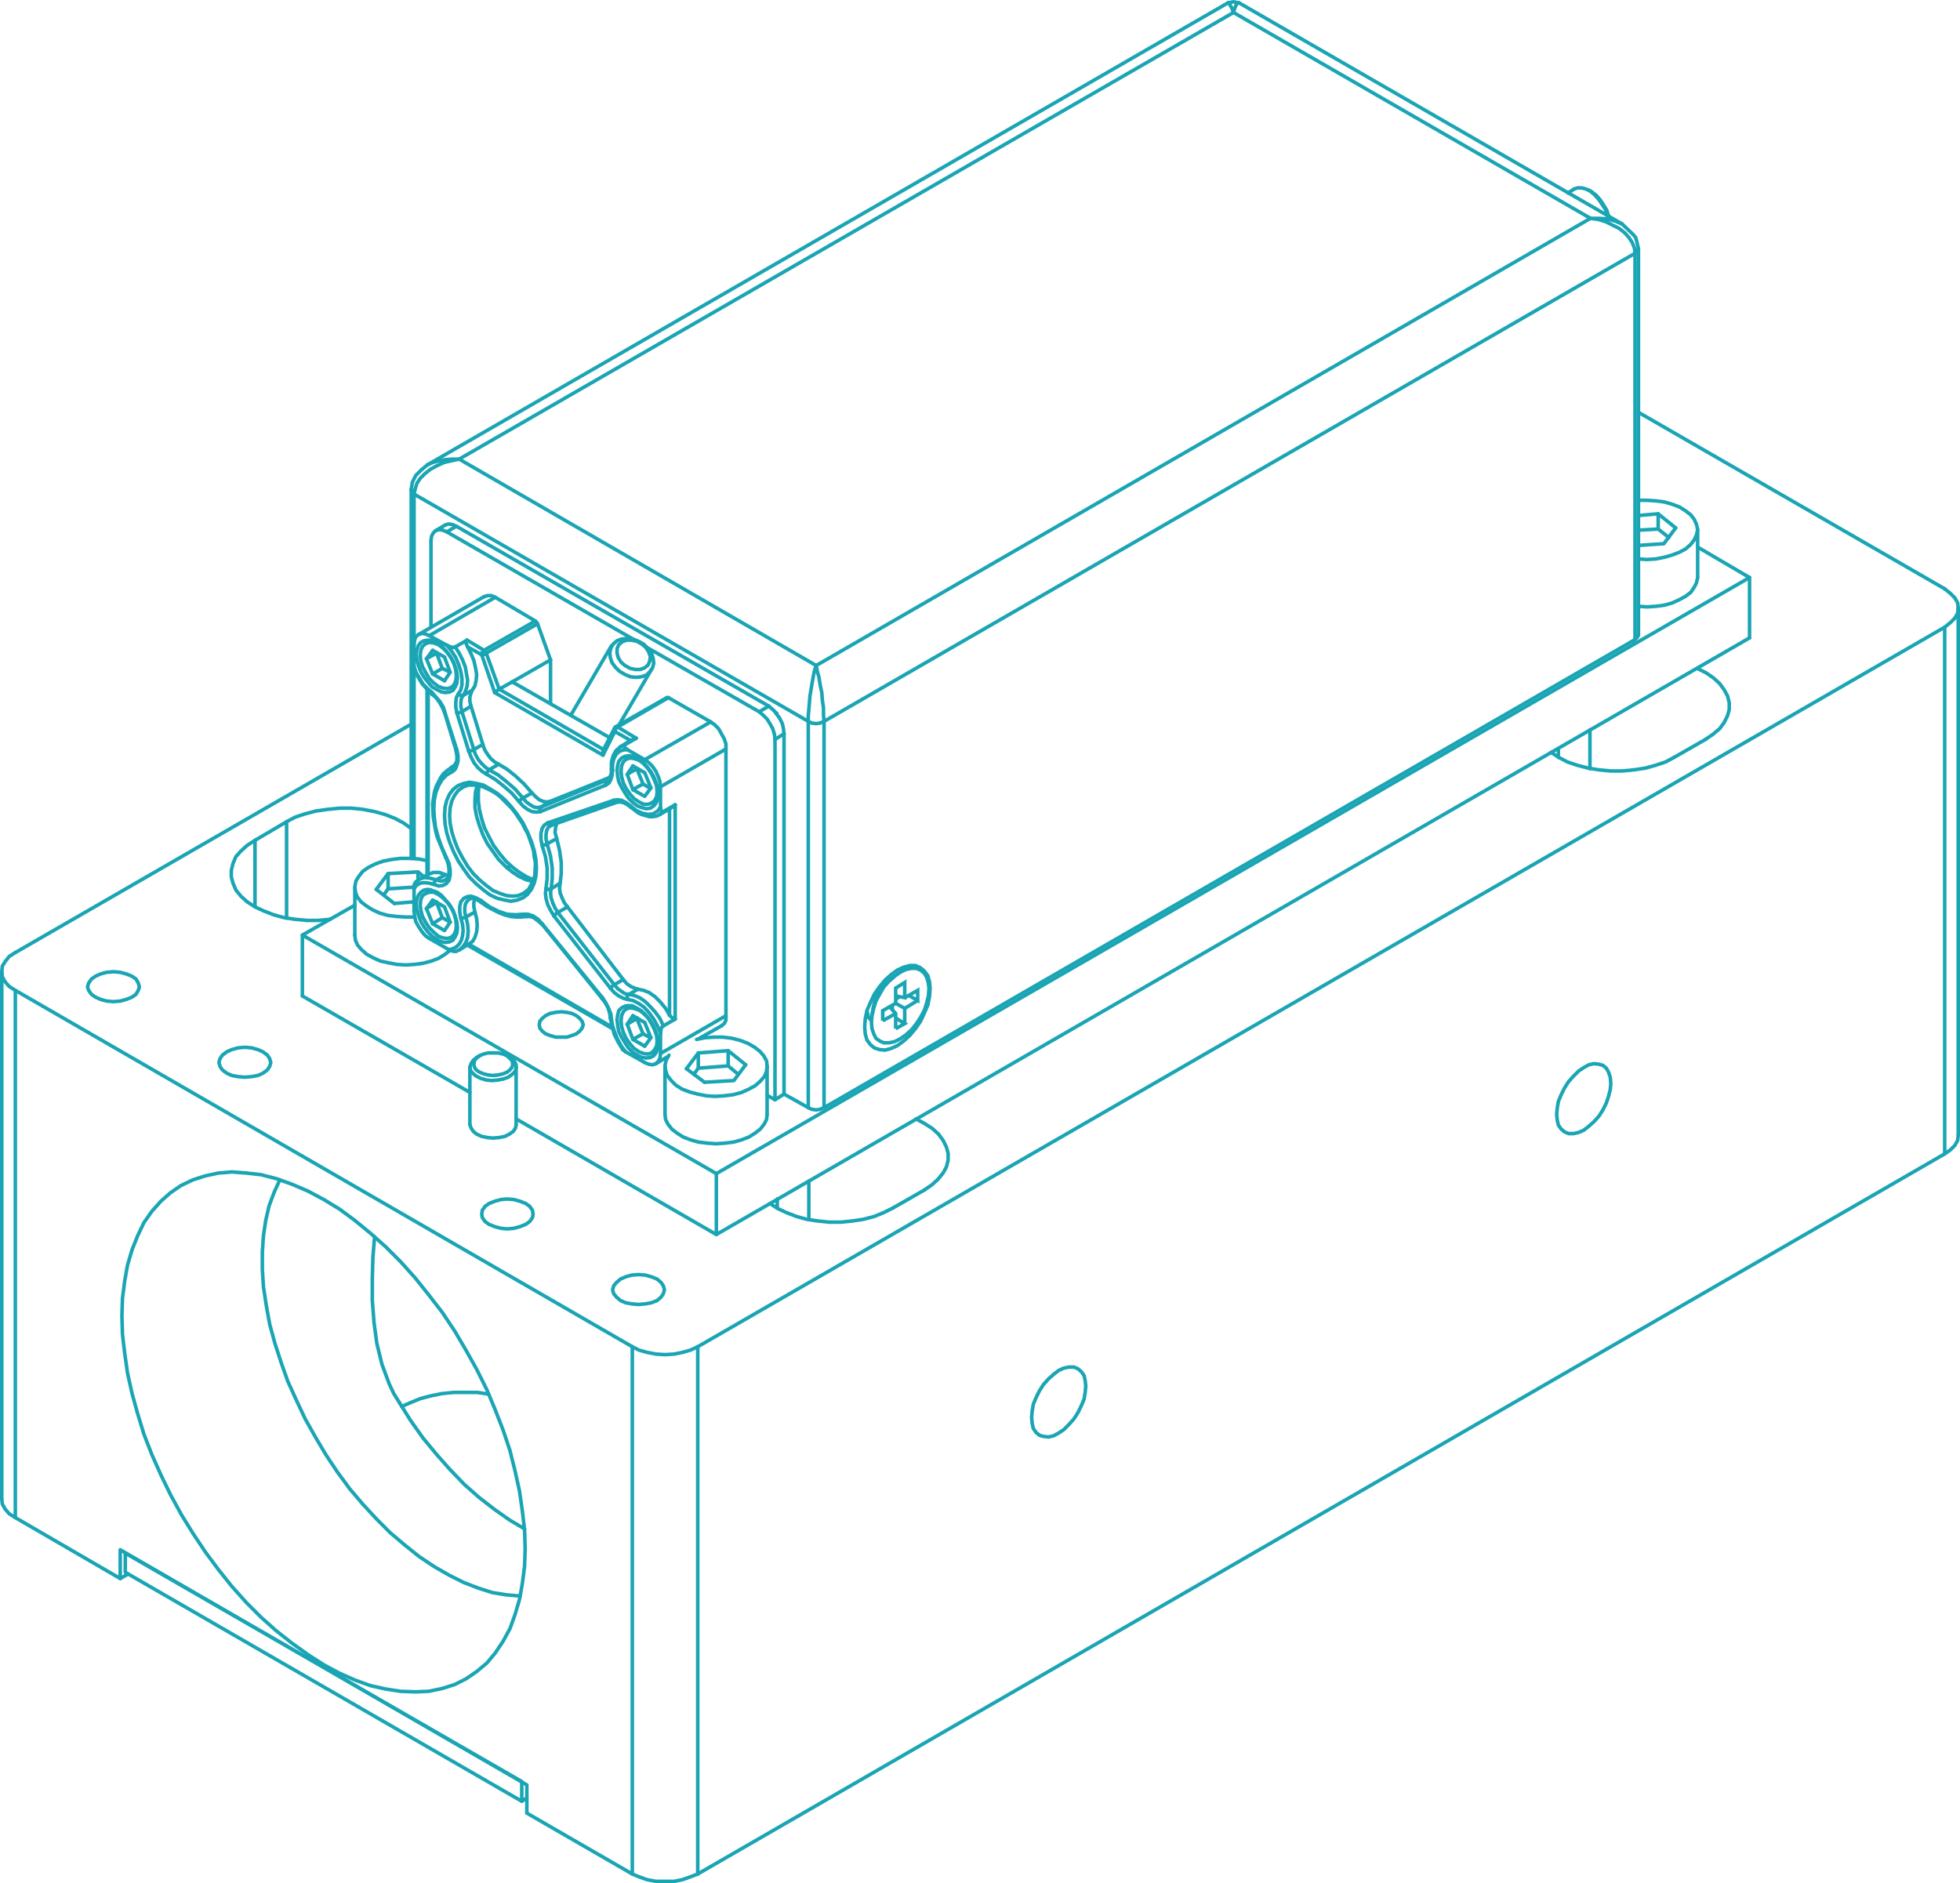 <svg id="_00bfbf" data-name="00bfbf" xmlns="http://www.w3.org/2000/svg" width="550.491" height="528.95" viewBox="0 0 550.491 528.95"><defs><style>.cls-1,.cls-2{fill:none;stroke:#1aa5b4;}.cls-1{stroke-linecap:round;stroke-linejoin:round;}</style></defs><line class="cls-1" x1="197.869" y1="303.993" x2="192.798" y2="300.194"/><polygon class="cls-1" points="146.547 500.409 35.191 436.257 35.191 441.645 146.547 505.952 146.547 500.409"/><line class="cls-1" x1="147.973" y1="505.007" x2="146.547" y2="505.952"/><line class="cls-1" x1="195.969" y1="526.388" x2="195.969" y2="378.283"/><line class="cls-1" x1="177.592" y1="378.283" x2="177.592" y2="526.388"/><polyline class="cls-1" points="195.969 526.388 546.192 324.108 546.192 176.165 195.969 378.283"/><line class="cls-1" x1="147.973" y1="509.278" x2="177.592" y2="526.388"/><line class="cls-1" x1="4.303" y1="426.279" x2="4.303" y2="278.175"/><line class="cls-1" x1="35.984" y1="442.118" x2="33.767" y2="443.389"/><polyline class="cls-1" points="112.172 393.967 110.59 391.432 109.323 388.733 107.262 383.19 105.838 377.338 105.045 371.468 104.571 365.298 104.571 359.274 104.729 353.258 105.202 347.397"/><line class="cls-1" x1="4.303" y1="426.279" x2="33.767" y2="443.389"/><line class="cls-1" x1="4.303" y1="267.564" x2="115.5" y2="203.411"/><line class="cls-1" x1="177.592" y1="378.283" x2="4.303" y2="278.175"/><polyline class="cls-1" points="33.767 443.389 33.767 435.312 147.973 501.363 147.973 509.278"/><line class="cls-1" x1="460.178" y1="115.815" x2="546.192" y2="165.395"/><line class="cls-1" x1="437.688" y1="210.222" x2="437.688" y2="212.757"/><line class="cls-1" x1="479.024" y1="207.687" x2="470.155" y2="212.757"/><line class="cls-1" x1="446.557" y1="204.995" x2="446.557" y2="215.924"/><line class="cls-1" x1="204.52" y1="299.399" x2="196.124" y2="300.035"/><polyline class="cls-1" points="204.52 295.124 196.124 295.758 196.124 300.035 194.856 301.775"/><line class="cls-1" x1="192.798" y1="300.194" x2="196.124" y2="295.758"/><line class="cls-1" x1="110.749" y1="253.781" x2="105.679" y2="249.822"/><polyline class="cls-1" points="460.178 153.198 467.311 152.723 470.636 148.287"/><line class="cls-1" x1="468.729" y1="150.981" x2="465.721" y2="148.604"/><polyline class="cls-1" points="470.636 148.287 465.721 144.327 465.721 148.604 460.178 148.92"/><line class="cls-1" x1="460.178" y1="144.802" x2="465.721" y2="144.327"/><polyline class="cls-1" points="197.869 303.993 206.105 303.52 209.431 299.085"/><line class="cls-1" x1="207.373" y1="301.776" x2="204.52" y2="299.399"/><line class="cls-1" x1="122.628" y1="183.293" x2="122.628" y2="183.452"/><line class="cls-1" x1="119.777" y1="185.036" x2="121.517" y2="182.662"/><polyline class="cls-1" points="124.211 257.741 122.628 253.466 119.777 255.208"/><line class="cls-1" x1="156.683" y1="256.316" x2="159.377" y2="254.733"/><line class="cls-1" x1="175.056" y1="275.165" x2="172.525" y2="276.591"/><line class="cls-1" x1="170.94" y1="218.934" x2="170.463" y2="219.091"/><line class="cls-1" x1="116.292" y1="179.808" x2="116.292" y2="138.782"/><line class="cls-1" x1="116.292" y1="241.11" x2="116.292" y2="188.204"/><polygon class="cls-1" points="231.449 311.123 459.224 179.65 459.224 71.145 231.449 202.618 231.449 311.123"/><polyline class="cls-1" points="229.231 186.937 128.964 128.964 346.448 3.51 446.711 61.326"/><line class="cls-1" x1="203.888" y1="285.303" x2="185.511" y2="295.916"/><line class="cls-1" x1="185.511" y1="220.994" x2="203.888" y2="210.381"/><line class="cls-1" x1="175.692" y1="295.442" x2="181.077" y2="298.45"/><line class="cls-1" x1="185.511" y1="295.916" x2="185.511" y2="290.212"/><polyline class="cls-1" points="116.292 138.782 116.608 137.358 117.083 135.774 118.035 134.348 119.3 133.08 120.886 131.812 122.628 130.863 124.688 129.913 126.747 129.436 128.964 128.964 126.905 128.964 125.002 129.12 123.262 129.436 121.517 129.913 120.093 130.545"/><line class="cls-1" x1="155.575" y1="257.266" x2="171.417" y2="277.541"/><line class="cls-1" x1="172.367" y1="224.795" x2="153.834" y2="231.13"/><polyline class="cls-1" points="344.867 0.818 345.185 0.975 345.494 1.45 345.975 2.245 346.448 3.51 346.766 2.399 347.084 1.608 347.402 1.134 347.711 0.818 348.029 0.818"/><line class="cls-1" x1="119.777" y1="185.036" x2="122.628" y2="183.452"/><polyline class="cls-1" points="455.588 62.91 453.681 62.117 451.463 61.485 449.092 61.326 446.711 61.326 448.929 61.645 450.991 62.276 454.789 64.177 456.379 65.445 457.488 66.71 458.433 68.137 459.069 69.72 459.224 71.145"/><polyline class="cls-1" points="231.449 202.618 231.29 200.876 231.29 198.818 230.972 196.758 230.817 194.54 230.34 192.323 230.022 190.263 229.545 188.52 229.231 186.937 228.754 188.364 228.436 189.945 228.123 191.689 227.805 193.591 227.491 195.49 227.173 199.291 227.014 201.035 227.014 202.618"/><polyline class="cls-1" points="119.777 185.036 121.517 189.313 124.211 187.727 126.428 188.836"/><line class="cls-1" x1="125.161" y1="245.703" x2="122.469" y2="247.127"/><line class="cls-1" x1="177.75" y1="285.303" x2="181.077" y2="287.204"/><line class="cls-1" x1="179.018" y1="285.937" x2="178.859" y2="286.096"/><polyline class="cls-1" points="188.046 227.171 188.836 226.696 189.154 226.378 189.631 226.062"/><polyline class="cls-1" points="189.631 286.253 189.154 286.253 188.046 285.144"/><line class="cls-1" x1="150.35" y1="174.424" x2="139.1" y2="167.771"/><line class="cls-1" x1="181.077" y1="213.391" x2="176.169" y2="210.54"/><line class="cls-1" x1="132.607" y1="193.906" x2="130.072" y2="195.333"/><polyline class="cls-1" points="139.1 167.771 120.568 178.541 125.479 181.235"/><line class="cls-1" x1="217.669" y1="308.904" x2="220.203" y2="307.318"/><line class="cls-1" x1="172.68" y1="205.47" x2="177.115" y2="208.004"/><line class="cls-1" x1="178.7" y1="207.371" x2="173.475" y2="204.202"/><line class="cls-1" x1="120.252" y1="245.544" x2="120.252" y2="194.066"/><line class="cls-1" x1="188.046" y1="227.171" x2="188.046" y2="285.144"/><line class="cls-1" x1="189.631" y1="286.253" x2="189.631" y2="226.062"/><line class="cls-1" x1="154.943" y1="231.764" x2="173.475" y2="225.27"/><line class="cls-1" x1="185.356" y1="228.754" x2="187.891" y2="227.327"/><line class="cls-1" x1="152.407" y1="259.799" x2="169.036" y2="280.394"/><line class="cls-1" x1="129.123" y1="266.771" x2="131.658" y2="265.187"/><line class="cls-1" x1="174.266" y1="209.745" x2="176.801" y2="208.164"/><polyline class="cls-1" points="172.68 205.47 169.354 212.123 138.941 194.54"/><line class="cls-1" x1="133.08" y1="210.54" x2="129.754" y2="199.926"/><line class="cls-1" x1="128.33" y1="200.245" x2="131.658" y2="211.012"/><line class="cls-1" x1="170.463" y1="219.091" x2="151.93" y2="226.696"/><line class="cls-1" x1="154.466" y1="225.11" x2="171.417" y2="218.3"/><line class="cls-1" x1="122.312" y1="149.079" x2="125.002" y2="147.496"/><line class="cls-1" x1="187.255" y1="195.965" x2="172.839" y2="204.202"/><line class="cls-1" x1="169.354" y1="210.853" x2="172.525" y2="204.679"/><line class="cls-1" x1="119.936" y1="245.703" x2="119.936" y2="193.748"/><line class="cls-1" x1="143.852" y1="191.53" x2="140.209" y2="193.591"/><line class="cls-1" x1="217.669" y1="207.687" x2="220.203" y2="206.103"/><line class="cls-1" x1="184.248" y1="298.768" x2="187.414" y2="296.866"/><line class="cls-1" x1="128.171" y1="192.164" x2="126.747" y2="193.116"/><line class="cls-1" x1="440.378" y1="54.198" x2="442.122" y2="53.089"/><polyline class="cls-1" points="124.845 200.085 124.211 198.659 123.421 197.232 122.469 195.965 121.361 195.015"/><polyline class="cls-1" points="116.292 188.204 118.509 192.007 119.936 193.591 121.361 195.015"/><polyline class="cls-1" points="491.382 162.226 201.194 329.651 201.194 346.762 491.382 179.175"/><line class="cls-1" x1="122.628" y1="183.452" x2="124.211" y2="187.727"/><line class="cls-1" x1="154.943" y1="231.764" x2="154.625" y2="231.923"/><polyline class="cls-1" points="177.115 226.696 176.006 225.903 175.056 225.428 174.107 225.27 173.475 225.27"/><polyline class="cls-1" points="178.859 215.924 176.169 217.507 177.75 221.785"/><line class="cls-1" x1="182.821" y1="291.48" x2="181.077" y2="293.856"/><polyline class="cls-1" points="177.115 226.696 179.177 228.279 180.126 228.754 182.344 229.388 183.294 229.388 184.402 229.231 185.356 228.754"/><polyline class="cls-1" points="152.407 259.799 151.14 258.691 149.873 257.741 148.764 257.425 147.973 257.425"/><line class="cls-1" x1="181.077" y1="287.204" x2="182.821" y2="291.48"/><polyline class="cls-1" points="176.169 287.679 177.75 291.957 180.603 290.372 182.662 291.48"/><line class="cls-1" x1="181.077" y1="293.856" x2="177.75" y2="291.957"/><line class="cls-1" x1="176.169" y1="217.507" x2="177.75" y2="215.133"/><polyline class="cls-1" points="180.603 290.372 178.859 286.096 176.169 287.679"/><line class="cls-1" x1="131.972" y1="306.846" x2="84.929" y2="279.758"/><line class="cls-1" x1="186.778" y1="299.558" x2="186.778" y2="313.022"/><line class="cls-1" x1="172.048" y1="288.945" x2="131.34" y2="265.503"/><line class="cls-1" x1="124.845" y1="200.085" x2="128.014" y2="210.54"/><line class="cls-1" x1="135.298" y1="183.927" x2="138.941" y2="194.54"/><line class="cls-1" x1="447.029" y1="53.88" x2="446.238" y2="53.407"/><polyline class="cls-1" points="126.111 266.771 126.905 267.087 127.537 267.246 128.014 267.246"/><line class="cls-1" x1="135.933" y1="182.662" x2="131.181" y2="179.808"/><line class="cls-1" x1="140.209" y1="193.591" x2="136.569" y2="183.452"/><line class="cls-1" x1="159.377" y1="254.733" x2="175.056" y2="275.165"/><line class="cls-1" x1="171.89" y1="288.472" x2="131.658" y2="265.187"/><line class="cls-1" x1="128.33" y1="210.699" x2="125.002" y2="200.245"/><polyline class="cls-1" points="201.194 329.651 84.929 262.652 84.929 279.758"/><line class="cls-1" x1="137.36" y1="216.242" x2="140.049" y2="214.656"/><line class="cls-1" x1="176.642" y1="279.285" x2="179.177" y2="277.859"/><line class="cls-1" x1="124.845" y1="191.212" x2="121.517" y2="189.313"/><polyline class="cls-1" points="185.511 290.212 185.67 289.104 185.828 288.631 186.305 288.154"/><line class="cls-1" x1="149.399" y1="222.734" x2="146.865" y2="224.161"/><line class="cls-1" x1="121.045" y1="179.808" x2="119.618" y2="180.758"/><line class="cls-1" x1="169.354" y1="210.853" x2="169.354" y2="212.123"/><line class="cls-1" x1="128.171" y1="262.334" x2="126.747" y2="263.286"/><line class="cls-1" x1="121.045" y1="249.981" x2="119.618" y2="250.93"/><line class="cls-1" x1="184.561" y1="224.795" x2="182.976" y2="225.587"/><polyline class="cls-1" points="174.266 209.745 172.998 210.853 172.207 212.28 171.73 214.025 171.73 216.083"/><line class="cls-1" x1="177.432" y1="212.439" x2="175.851" y2="213.232"/><line class="cls-1" x1="184.561" y1="294.808" x2="182.976" y2="295.758"/><line class="cls-1" x1="177.432" y1="282.452" x2="175.851" y2="283.402"/><line class="cls-1" x1="115.5" y1="241.11" x2="115.5" y2="137.516"/><line class="cls-1" x1="460.178" y1="178.382" x2="460.178" y2="69.879"/><line class="cls-1" x1="120.093" y1="130.545" x2="344.867" y2="0.818"/><polyline class="cls-1" points="138.941 194.54 139.1 194.54 139.895 193.748 140.05 193.748 140.209 193.591"/><line class="cls-1" x1="130.863" y1="257.582" x2="133.398" y2="256.158"/><line class="cls-1" x1="129.754" y1="199.926" x2="132.29" y2="198.341"/><line class="cls-1" x1="135.615" y1="209.113" x2="133.08" y2="210.54"/><line class="cls-1" x1="151.772" y1="227.964" x2="170.149" y2="220.517"/><line class="cls-1" x1="116.292" y1="181.076" x2="116.292" y2="187.253"/><line class="cls-1" x1="154.625" y1="185.354" x2="143.852" y2="191.53"/><line class="cls-1" x1="169.513" y1="210.54" x2="140.209" y2="193.591"/><polyline class="cls-1" points="126.747 215.608 125.638 216.398 124.529 217.35 123.737 218.459 122.469 220.994 121.994 222.577 121.517 225.744 121.676 229.388 121.994 231.289 122.312 233.191 122.785 235.09 125.161 240.794"/><line class="cls-1" x1="131.34" y1="181.71" x2="135.298" y2="183.927"/><polyline class="cls-1" points="124.845 191.212 126.428 188.836 124.845 184.561"/><line class="cls-1" x1="157.315" y1="248.079" x2="154.784" y2="249.663"/><line class="cls-1" x1="0.5" y1="272.948" x2="0.5" y2="421.054"/><line class="cls-1" x1="549.991" y1="170.781" x2="549.991" y2="318.883"/><line class="cls-1" x1="142.43" y1="296.55" x2="143.062" y2="297.025"/><line class="cls-1" x1="134.666" y1="296.55" x2="133.875" y2="297.025"/><line class="cls-1" x1="144.961" y1="299.717" x2="144.961" y2="315.875"/><line class="cls-1" x1="131.972" y1="299.717" x2="131.972" y2="315.875"/><line class="cls-1" x1="117.717" y1="246.971" x2="120.409" y2="245.544"/><line class="cls-1" x1="99.659" y1="249.345" x2="99.659" y2="262.652"/><line class="cls-1" x1="124.211" y1="257.741" x2="126.428" y2="259.008"/><polyline class="cls-1" points="121.517 259.485 124.845 261.385 126.428 259.008"/><polyline class="cls-1" points="182.821 221.31 181.076 217.032 177.75 215.133"/><line class="cls-1" x1="201.194" y1="346.762" x2="144.961" y2="314.286"/><line class="cls-1" x1="169.2" y1="280.235" x2="152.407" y2="259.645"/><line class="cls-1" x1="186.305" y1="227.964" x2="189.631" y2="226.062"/><line class="cls-1" x1="116.292" y1="249.663" x2="116.292" y2="255.998"/><line class="cls-1" x1="120.568" y1="263.602" x2="126.111" y2="266.771"/><line class="cls-1" x1="476.807" y1="148.764" x2="476.807" y2="162.226"/><line class="cls-1" x1="215.451" y1="299.558" x2="215.451" y2="313.022"/><line class="cls-1" x1="136.569" y1="183.452" x2="150.981" y2="175.215"/><line class="cls-1" x1="218.141" y1="200.558" x2="218.141" y2="200.399"/><line class="cls-1" x1="220.203" y1="307.318" x2="220.203" y2="206.103"/><line class="cls-1" x1="227.173" y1="331.714" x2="227.173" y2="342.482"/><line class="cls-1" x1="71.622" y1="236.042" x2="71.622" y2="254.733"/><polyline class="cls-1" points="80.493 257.9 80.493 230.812 71.622 236.042"/><line class="cls-1" x1="218.3" y1="336.784" x2="218.3" y2="339.319"/><line class="cls-1" x1="259.642" y1="334.249" x2="250.774" y2="339.319"/><polyline class="cls-1" points="209.431 299.085 204.52 295.124 204.52 299.399"/><line class="cls-1" x1="151.93" y1="226.696" x2="154.466" y2="225.11"/><line class="cls-1" x1="121.517" y1="182.662" x2="124.845" y2="184.561"/><line class="cls-1" x1="176.169" y1="287.679" x2="177.75" y2="285.303"/><line class="cls-1" x1="227.014" y1="311.123" x2="220.203" y2="307.318"/><polyline class="cls-1" points="176.169 210.54 175.374 209.904 175.215 209.588 175.374 209.272"/><line class="cls-1" x1="227.014" y1="202.618" x2="227.014" y2="311.123"/><polyline class="cls-1" points="125.161 240.794 125.638 241.902 125.954 243.011 126.111 244.12 126.111 245.862 125.797 246.496 125.161 247.127"/><line class="cls-1" x1="117.717" y1="246.971" x2="116.767" y2="247.764"/><line class="cls-1" x1="116.292" y1="138.782" x2="227.014" y2="202.618"/><line class="cls-1" x1="153.675" y1="236.991" x2="156.369" y2="235.565"/><line class="cls-1" x1="189.631" y1="286.253" x2="186.305" y2="288.154"/><line class="cls-1" x1="199.609" y1="202.777" x2="187.728" y2="195.965"/><line class="cls-1" x1="203.888" y1="285.303" x2="203.888" y2="210.381"/><line class="cls-1" x1="217.986" y1="200.399" x2="218.141" y2="200.399"/><line class="cls-1" x1="126.747" y1="215.608" x2="127.537" y2="215.133"/><line class="cls-1" x1="476.807" y1="153.673" x2="491.382" y2="162.226"/><polyline class="cls-1" points="128.171 147.812 125.479 149.395 177.75 179.491"/><polyline class="cls-1" points="171.417 285.937 171.258 284.67 170.781 283.086 169.99 281.662 169.036 280.394"/><polyline class="cls-1" points="181.712 181.867 213.234 199.926 215.924 198.341"/><polyline class="cls-1" points="135.143 253.466 136.724 254.574 138.469 255.524 140.05 256.316 141.635 256.95 143.375 257.425 144.961 257.582 146.388 257.582 147.973 257.425"/><polyline class="cls-1" points="171.417 285.937 171.89 288.154 172.525 290.53 173.634 292.748 174.898 294.808"/><polyline class="cls-1" points="131.817 252.516 132.449 252.357 133.239 252.357 134.189 252.832 135.143 253.466"/><line class="cls-1" x1="128.014" y1="267.246" x2="129.123" y2="266.771"/><polyline class="cls-1" points="129.913 221.153 131.499 220.517 133.398 220.517 134.507 220.676 135.615 220.994 136.724 221.467 137.992 222.102 139.1 222.734 140.368 223.686 143.694 227.012 144.802 228.436 146.705 231.289 147.496 232.873 148.291 234.299 149.4 237.466 149.873 239.05 150.031 240.635 150.349 242.062 150.349 243.486 150.19 246.019 149.4 248.079 148.446 249.822 147.019 250.93"/><polyline class="cls-1" points="116.767 247.764 116.451 248.236 116.292 248.713 116.292 249.663"/><line class="cls-1" x1="215.924" y1="198.341" x2="128.171" y2="147.812"/><line class="cls-1" x1="121.045" y1="151.93" x2="121.045" y2="176.165"/><line class="cls-1" x1="116.292" y1="187.253" x2="116.292" y2="188.204"/><polyline class="cls-1" points="127.378 215.29 127.855 214.656 128.33 213.706 128.33 212.28 128.014 210.54"/><line class="cls-1" x1="215.451" y1="307.636" x2="217.669" y2="308.904"/><polyline class="cls-1" points="186.305 227.964 185.828 227.964 185.67 227.646 185.511 226.696"/><line class="cls-1" x1="217.669" y1="308.904" x2="217.669" y2="207.687"/><line class="cls-1" x1="174.898" y1="294.808" x2="175.692" y2="295.442"/><polyline class="cls-1" points="170.781 218.934 171.099 218.618 171.417 217.982 171.73 217.191 171.73 216.083"/><polyline class="cls-1" points="115.5 137.516 115.815 135.456 116.767 133.557 118.35 131.972 120.093 130.545"/><polyline class="cls-1" points="344.867 0.818 346.448 0.5 348.029 0.818"/><polyline class="cls-1" points="455.588 62.91 458.751 65.92 459.387 66.71 459.705 67.819 460.178 69.879"/><polyline class="cls-1" points="178.7 207.371 177.75 207.687 177.115 208.004"/><polyline class="cls-1" points="131.34 181.71 130.863 180.599 130.863 180.126 131.181 179.808"/><polyline class="cls-1" points="127.855 181.71 127.221 181.867 126.588 181.71 125.479 181.235"/><polyline class="cls-1" points="177.75 221.785 181.076 223.686 182.821 221.31"/><line class="cls-1" x1="179.018" y1="215.924" x2="178.859" y2="215.924"/><line class="cls-1" x1="121.517" y1="259.485" x2="124.211" y2="257.741"/><polygon class="cls-1" points="142.43 296.55 143.852 297.975 144.011 298.926 143.852 299.717 143.221 300.51 142.43 301.144 141.317 301.621 139.895 301.934 138.469 302.093 137.042 301.934 135.774 301.621 134.666 301.144 133.716 300.51 133.239 299.717 133.08 298.926 133.239 297.975 133.716 297.341 134.666 296.55 135.774 296.074 137.042 295.758 139.895 295.758 141.317 296.074 142.43 296.55"/><polyline class="cls-1" points="133.875 297.025 132.925 297.818 132.29 298.768 131.972 299.717 132.13 300.667 132.767 301.462 133.716 302.252 134.984 302.884 136.569 303.361 138.15 303.52 139.895 303.361 141.476 303.047 142.744 302.57 143.852 301.775 144.648 300.985 144.961 300.035 144.961 299.085 144.488 298.134 143.539 297.341"/><polyline class="cls-1" points="177.592 526.388 179.495 527.179 181.712 527.969 184.248 528.45 189.313 528.45 191.69 527.969 193.907 527.179 195.969 526.388"/><polyline class="cls-1" points="195.969 378.283 193.907 379.237 191.69 379.864 189.313 380.346 186.778 380.5 184.248 380.346 181.712 379.864 179.495 379.237 177.592 378.283"/><polyline class="cls-1" points="546.192 324.108 547.774 323 549.037 321.737 549.836 320.31 549.991 318.883"/><polyline class="cls-1" points="0.5 421.054 0.659 422.481 1.452 423.899 2.561 425.171 4.303 426.279"/><polyline class="cls-1" points="4.303 278.175 2.561 277.066 1.452 275.798 0.659 274.374 0.5 272.948 0.659 271.364 1.452 270.099 2.561 268.672 4.303 267.564"/><polyline class="cls-1" points="546.192 165.395 547.774 166.662 549.037 167.927 549.836 169.354 549.991 170.781 549.836 172.207 549.037 173.632 547.774 174.899 546.192 176.165"/><polyline class="cls-1" points="146.07 448.296 142.267 447.979 138.309 447.343 134.348 446.079 130.231 444.498 126.111 442.436 121.994 440.064 117.717 437.211 113.757 434.039 109.638 430.559 105.679 426.597 101.876 422.481 98.235 418.201 94.748 413.449 91.581 408.696 88.571 403.626 85.72 398.556 83.185 393.176 80.809 387.943 78.909 382.563 77.167 377.175 75.743 371.95 74.791 366.716 73.998 361.491 73.683 356.584 73.683 351.668 73.998 347.079 74.632 342.8 75.584 338.683 77.008 334.885 78.592 331.396"/><polyline class="cls-1" points="147.337 429.45 143.062 426.915 138.786 423.899 134.507 420.573 130.39 416.938 126.428 412.813 122.628 408.533 118.825 403.944 115.343 399.037 112.172 393.967"/><polyline class="cls-1" points="137.201 391.587 134.034 391.114 127.378 391.114 124.211 391.432 121.045 392.068 118.035 392.858 115.343 393.967 112.807 395.075"/><polygon class="cls-1" points="437.207 313.022 437.37 311.278 437.688 309.381 438.479 307.481 439.424 305.578 440.533 303.838 441.959 302.252 443.386 300.826 444.812 299.876 446.238 299.085 447.665 298.768 449.092 298.926 450.2 299.245 451.146 300.035 451.782 301.144 452.263 302.57 452.417 304.31 452.263 306.055 451.782 307.954 451.146 309.853 450.2 311.759 449.092 313.495 447.665 315.085 446.238 316.348 444.812 317.457 443.386 318.093 441.959 318.411 440.533 318.411 439.424 317.929 438.479 317.139 437.688 316.03 437.37 314.604 437.207 313.022"/><polyline class="cls-1" points="144.961 315.875 144.802 316.821 144.171 317.775 143.062 318.565 141.794 319.201 140.209 319.519 138.469 319.674 136.883 319.519 135.298 319.201 133.875 318.565 132.925 317.775 132.29 316.821 131.972 315.875"/><polygon class="cls-1" points="289.738 398.083 289.901 396.339 290.219 394.439 291.01 392.54 291.955 390.641 293.063 388.896 294.49 387.315 295.917 386.043 297.343 384.935 298.77 384.299 300.196 383.989 301.623 383.989 302.732 384.462 303.677 385.253 304.476 386.362 304.786 387.788 304.949 389.369 304.786 391.114 304.476 393.013 303.677 394.912 302.732 396.82 301.623 398.556 300.196 400.146 298.77 401.572 297.343 402.518 295.917 403.308 294.49 403.626 293.063 403.471 291.955 403.154 291.01 402.363 290.219 401.254 289.901 399.828 289.738 398.083"/><polygon class="cls-1" points="184.561 359.274 185.67 360.228 186.305 361.173 186.619 362.282 186.305 363.39 185.67 364.344 184.561 365.298 182.975 365.925 181.235 366.243 179.336 366.407 177.432 366.243 175.692 365.925 174.266 365.298 173.157 364.344 172.367 363.39 172.049 362.282 172.367 361.173 173.157 360.228 174.266 359.274 175.692 358.646 177.432 358.165 179.336 358.011 181.235 358.165 182.975 358.646 184.561 359.274"/><polygon class="cls-1" points="147.655 338.047 148.764 338.846 149.554 339.955 149.713 341.064 149.554 342.009 148.764 343.118 147.655 343.908 146.07 344.544 144.329 345.017 142.43 345.18 140.686 345.017 138.941 344.544 137.36 343.908 136.251 343.118 135.456 342.009 135.298 341.064 135.456 339.955 136.251 338.846 137.36 338.047 138.941 337.42 140.686 336.939 142.43 336.784 144.329 336.939 146.07 337.42 147.655 338.047"/><polygon class="cls-1" points="73.839 295.442 75.107 296.391 75.743 297.341 76.056 298.45 75.743 299.558 75.107 300.51 73.839 301.462 72.415 302.093 70.673 302.411 68.771 302.57 66.87 302.411 65.129 302.093 63.703 301.462 62.435 300.51 61.803 299.558 61.486 298.45 61.803 297.341 62.435 296.391 63.703 295.442 65.129 294.808 66.87 294.333 68.771 294.174 70.673 294.333 72.415 294.808 73.839 295.442"/><polyline class="cls-1" points="470.155 212.757 467.783 214.025 464.93 214.974 462.077 215.765 458.914 216.242 455.588 216.558 452.417 216.558 449.092 216.242 446.084 215.765 443.076 214.974 440.223 214.025 437.842 212.757 435.625 211.33"/><polyline class="cls-1" points="476.652 187.727 479.187 188.995 481.25 190.422 482.986 192.007 484.258 193.748 485.203 195.49 485.684 197.391 485.684 199.291 485.203 201.035 484.258 202.934 482.986 204.679 481.086 206.262 479.024 207.687"/><polyline class="cls-1" points="250.774 339.319 248.236 340.583 245.547 341.691 242.534 342.482 239.368 342.963 236.201 343.281 232.875 343.281 229.708 342.963 226.537 342.482 223.688 341.691 220.835 340.583 218.459 339.474 216.242 338.047"/><polyline class="cls-1" points="257.271 314.286 259.642 315.558 261.86 316.984 263.604 318.565 264.876 320.31 265.821 322.209 266.294 323.954 266.294 325.853 265.821 327.752 264.876 329.496 263.45 331.241 261.705 332.822 259.642 334.249"/><polygon class="cls-1" points="37.092 274.215 38.201 275.008 38.835 276.116 39.15 277.225 38.835 278.175 38.201 279.285 37.092 280.076 35.507 280.71 33.767 281.185 31.863 281.344 29.964 281.185 28.221 280.71 26.797 280.076 25.688 279.285 24.894 278.175 24.578 277.225 24.894 276.116 25.688 275.008 26.797 274.215 28.221 273.581 29.964 273.106 31.863 272.948 33.767 273.106 35.507 273.581 37.092 274.215"/><polygon class="cls-1" points="147.496 434.993 147.337 429.76 146.705 424.38 145.911 418.837 144.648 413.131 143.221 407.425 141.317 401.727 139.1 396.021 136.724 390.323 133.875 384.617 130.863 379.237 127.696 373.849 124.211 368.624 120.409 363.708 116.608 358.956 112.49 354.367 108.371 350.25 104.094 346.443 99.659 342.8 95.384 339.637 90.949 336.939 86.511 334.567 82.076 332.668 77.642 331.078 73.367 329.969 69.246 329.496 65.129 329.179 61.326 329.496 57.683 330.287 54.198 331.396 50.873 332.977 47.862 335.039 45.171 337.42 42.635 340.264 40.418 343.436 38.676 347.079 37.092 351.041 35.825 355.312 35.032 359.755 34.398 364.662 34.239 369.569 34.398 374.803 35.032 380.183 35.825 385.725 37.092 391.432 38.676 397.138 40.418 402.836 42.635 408.533 45.171 414.239 47.862 419.783 50.873 425.325 54.198 430.714 57.683 435.939 61.326 440.854 65.129 445.607 69.246 450.196 73.367 454.312 77.642 458.119 82.076 461.6 86.511 464.771 90.949 467.624 95.384 469.996 99.659 471.895 104.094 473.485 108.371 474.43 112.49 475.066 116.608 475.221 120.409 475.066 124.211 474.275 127.696 473.167 130.863 471.577 133.875 469.523 136.724 467.143 139.1 464.298 141.317 460.972 143.221 457.483 144.648 453.521 145.911 449.25 146.705 444.808 147.337 439.9 147.496 434.993"/><polyline class="cls-1" points="92.69 258.218 89.364 258.534 86.197 258.534 82.869 258.218 79.7 257.741 76.851 256.95 73.998 255.842 71.622 254.733 69.405 253.306 67.662 251.723 66.238 249.981 65.445 248.079 64.971 246.337 64.971 244.436 65.445 242.534 66.238 240.635 67.662 239.05 69.405 237.466 71.622 236.042"/><polyline class="cls-1" points="80.493 230.812 82.869 229.545 85.72 228.595 88.73 227.804 92.058 227.327 95.384 227.012 98.709 227.012 101.876 227.327 105.202 227.964 108.055 228.754 110.906 229.863 113.283 231.13 115.5 232.716"/><polyline class="cls-1" points="186.778 313.022 186.937 314.449 187.573 315.712 188.682 317.139 190.108 318.247 191.849 319.356 193.907 320.155 196.124 320.783 198.659 321.1 201.194 321.264 203.571 321.1 206.105 320.783 208.323 320.155 210.381 319.356 212.125 318.247 213.548 317.139 214.656 315.712 215.292 314.449 215.451 313.022"/><polyline class="cls-1" points="187.891 296.391 187.096 297.818 186.778 299.245 186.937 300.667 187.414 302.093 188.523 303.52 189.79 304.787 191.53 305.896 193.589 306.687 195.969 307.318 198.341 307.795 200.876 307.954 203.411 307.795 205.947 307.481 208.323 306.846 210.381 305.896 212.125 304.947 213.548 303.679 214.656 302.411 215.292 300.985 215.451 299.399 215.292 297.975 214.498 296.55 213.389 295.283 211.967 294.174 210.063 293.066 208.005 292.273 205.628 291.639 203.094 291.323 200.558 291.323 198.023 291.48 195.651 291.957"/><polyline class="cls-1" points="460.178 170.304 462.558 170.463 465.093 170.304 467.465 169.988 469.683 169.354 471.745 168.404 473.481 167.453 474.908 166.344 475.861 164.92 476.497 163.652 476.807 162.226"/><polyline class="cls-1" points="460.178 156.998 462.558 157.158 465.093 156.998 467.465 156.524 469.683 155.89 471.745 155.099 473.481 154.148 474.908 152.88 475.861 151.612 476.497 150.188 476.807 148.764 476.497 147.337 475.861 145.91 474.908 144.645 473.481 143.534 471.745 142.426 469.683 141.635 467.465 140.999 465.093 140.685 462.558 140.526 460.178 140.526"/><polyline class="cls-1" points="99.659 262.652 99.818 264.079 100.452 265.503 101.561 266.771 102.985 268.036 104.729 268.988 106.788 269.94 109.005 270.412 111.381 270.889 113.916 271.049 116.451 270.889 118.825 270.572 121.203 269.94 123.262 269.145 125.002 268.036 126.428 266.927"/><polyline class="cls-1" points="119.936 241.744 117.56 241.267 115.025 241.11 112.49 241.11 109.954 241.426 107.578 241.902 105.361 242.693 103.462 243.645 101.876 244.754 100.768 246.178 99.977 247.446 99.659 249.031 99.818 250.453 100.293 251.88 101.403 253.306 102.828 254.415 104.571 255.524 106.628 256.474 108.846 257.107 111.381 257.425 113.916 257.582 116.451 257.582"/><polyline class="cls-1" points="459.224 179.65 459.86 179.018 460.178 178.382"/><polyline class="cls-1" points="227.014 311.123 227.964 311.596 229.231 311.759 230.34 311.596 231.449 311.123"/><polyline class="cls-1" points="116.292 138.782 115.656 138.307 115.5 137.516"/><polyline class="cls-1" points="460.178 69.879 459.86 70.513 459.224 71.145"/><polyline class="cls-1" points="231.449 202.618 230.34 203.093 229.231 203.252 227.964 203.093 227.014 202.618"/><polygon class="cls-1" points="174.425 286.727 174.584 285.303 175.056 284.195 175.851 283.402 176.96 283.086 178.069 283.245 179.495 283.72 180.758 284.67 182.03 285.937 182.975 287.52 183.771 289.104 184.402 290.849 184.561 292.432 184.402 293.856 183.771 294.965 182.975 295.758 182.03 296.074 180.758 295.916 179.495 295.442 178.069 294.49 176.96 293.225 175.851 291.639 175.056 289.899 174.584 288.313 174.425 286.727"/><polygon class="cls-1" points="174.425 216.558 174.584 215.133 175.056 214.025 175.851 213.232 176.96 212.916 178.069 213.073 179.495 213.548 180.758 214.499 182.03 215.924 182.975 217.35 183.771 219.091 184.402 220.676 184.561 222.418 184.402 223.845 183.771 224.954 182.975 225.587 182.03 225.903 180.758 225.903 179.495 225.27 178.069 224.32 176.96 223.052 175.851 221.467 175.056 219.885 174.584 218.141 174.425 216.558"/><polygon class="cls-1" points="118.035 254.099 118.192 252.673 118.669 251.564 119.618 250.93 120.568 250.612 121.835 250.612 123.103 251.249 124.371 252.198 125.638 253.466 126.747 255.049 127.537 256.632 128.014 258.375 128.171 259.958 128.014 261.385 127.537 262.493 126.747 263.286 125.638 263.602 124.371 263.445 123.103 262.97 121.835 261.862 120.568 260.594 119.618 259.168 118.669 257.425 118.192 255.683 118.035 254.099"/><polygon class="cls-1" points="118.035 184.086 118.192 182.662 118.669 181.553 119.618 180.758 120.568 180.445 121.835 180.599 123.103 181.076 124.371 182.026 125.638 183.293 126.747 184.879 127.537 186.462 128.014 188.204 128.171 189.788 128.014 191.212 127.537 192.323 126.747 193.116 125.638 193.432 124.371 193.273 123.103 192.798 121.835 191.849 120.568 190.581 119.618 188.995 118.669 187.253 118.192 185.67 118.035 184.086"/><polyline class="cls-1" points="220.203 206.103 220.045 204.679 219.726 203.252 218.936 201.667 217.986 200.399"/><polyline class="cls-1" points="173.475 204.202 172.998 204.52 172.68 205.47"/><line class="cls-1" x1="187.728" y1="195.965" x2="187.255" y2="195.965"/><line class="cls-1" x1="172.839" y1="204.202" x2="173.475" y2="204.202"/><line class="cls-1" x1="172.525" y1="204.679" x2="172.68" y2="205.47"/><polyline class="cls-1" points="131.34 181.71 132.29 183.611 133.08 185.51 133.557 187.571 133.875 189.472 133.716 191.212 133.398 192.639 132.607 193.906 132.29 194.699 131.972 195.808 131.972 197.074 132.29 198.341"/><polyline class="cls-1" points="135.615 209.113 136.092 210.54 136.883 211.807 137.832 213.073 138.941 214.025 140.05 214.656 142.43 216.083 144.802 217.982 147.178 220.199 149.4 222.734 150.508 223.845 151.458 224.636 152.567 225.11 153.675 225.27 154.466 225.11"/><line class="cls-1" x1="176.801" y1="208.164" x2="177.115" y2="208.004"/><polyline class="cls-1" points="203.888 210.381 203.888 208.954 203.411 207.527 201.83 204.679 200.717 203.57 199.609 202.777"/><polyline class="cls-1" points="202.621 288.154 203.411 287.52 203.888 286.571 203.888 285.303"/><polyline class="cls-1" points="139.1 167.771 137.992 167.296 136.883 167.296 135.933 167.612"/><polyline class="cls-1" points="150.981 175.215 150.663 174.74 150.349 174.425"/><polyline class="cls-1" points="135.933 182.662 136.406 182.977 136.569 183.452"/><polyline class="cls-1" points="135.298 183.927 135.298 183.452 135.615 182.977 135.933 182.662"/><polyline class="cls-1" points="135.298 183.927 135.615 183.927 136.251 183.77 136.569 183.452"/><polyline class="cls-1" points="120.409 245.544 121.676 245.07 123.421 245.07 125.161 245.703 125.954 246.019"/><line class="cls-1" x1="188.046" y1="227.171" x2="187.891" y2="227.327"/><polyline class="cls-1" points="156.369 231.289 156.051 232.398 155.892 233.825 156.369 235.565 157.16 238.891 157.632 242.218 157.632 245.387 157.315 248.079 157.16 249.345 157.315 250.772 157.792 252.039 158.423 253.466 159.377 254.733"/><polyline class="cls-1" points="175.056 275.165 176.006 276.274 177.115 277.066 178.223 277.541 179.177 277.859 180.758 278.175 182.344 278.808 183.929 279.917 185.511 281.502 186.937 283.245 188.046 285.144"/><polyline class="cls-1" points="133.398 252.516 133.08 253.466 133.08 254.733 133.398 256.158 133.875 258.059 134.034 259.958 133.875 261.702 133.398 263.286 132.767 264.395 131.658 265.187"/><polyline class="cls-1" points="131.658 211.012 132.13 210.853 132.607 210.853 133.08 210.54"/><polyline class="cls-1" points="129.754 199.926 128.805 200.245 128.33 200.245"/><polyline class="cls-1" points="136.724 217.507 136.724 217.032 137.042 216.558 137.36 216.242 136.251 215.449 135.298 214.499 134.348 213.391 133.557 211.964 133.08 210.54"/><polyline class="cls-1" points="131.658 211.012 132.29 212.598 133.08 214.181 134.189 215.608 135.456 216.716 136.724 217.507"/><polyline class="cls-1" points="130.073 195.333 129.438 195.333 128.646 195.015"/><polygon class="cls-1" points="116.924 253.94 117.083 252.516 117.56 251.407 118.192 250.612 119.143 249.981 120.252 249.822 121.361 250.14 122.785 250.612 124.052 251.564 126.27 254.099 127.221 255.683 127.855 257.425 128.33 259.008 128.489 260.594 128.33 262.018 127.855 263.127 127.221 264.079 126.27 264.554 125.161 264.71 124.052 264.554 122.785 263.92 121.361 262.97 120.252 261.862 119.143 260.435 118.192 258.85 117.56 257.107 117.083 255.524 116.924 253.94"/><polygon class="cls-1" points="116.924 183.77 117.083 182.502 117.56 181.235 118.192 180.445 119.143 179.968 120.252 179.808 121.361 179.968 122.785 180.599 124.052 181.394 125.161 182.662 126.27 184.086 127.221 185.67 127.855 187.253 128.33 188.995 128.489 190.422 128.33 191.849 127.855 192.957 127.221 193.906 126.27 194.381 125.161 194.54 124.052 194.381 122.785 193.748 121.361 192.957 120.252 191.689 119.143 190.263 118.192 188.679 117.56 187.096 117.083 185.354 116.924 183.77"/><polygon class="cls-1" points="173.316 286.412 173.475 285.144 173.789 283.879 174.584 283.086 175.533 282.611 176.483 282.452 177.75 282.611 179.018 283.245 180.286 284.036 181.553 285.303 182.662 286.727 183.611 288.313 184.248 289.899 184.72 291.639 184.72 294.49 184.248 295.758 183.611 296.55 182.662 297.025 181.553 297.182 180.286 297.025 179.018 296.391 177.75 295.598 176.483 294.333 175.533 292.906 174.584 291.323 173.789 289.74 173.475 287.995 173.316 286.412"/><polygon class="cls-1" points="173.316 216.398 173.475 214.974 173.789 213.866 174.584 212.916 175.533 212.439 176.483 212.28 177.75 212.439 179.018 213.073 180.286 213.866 181.553 215.133 182.662 216.558 183.611 218.141 184.248 219.726 184.72 221.467 184.72 224.32 184.248 225.587 183.611 226.378 182.662 227.012 181.553 227.171 180.286 226.853 179.018 226.378 177.75 225.428 176.483 224.161 175.533 222.734 174.584 221.153 173.789 219.568 173.475 217.982 173.316 216.398"/><polygon class="cls-1" points="150.663 243.961 150.508 241.426 150.031 238.891 149.236 236.358 148.128 233.666 146.865 231.13 145.279 228.754 143.539 226.537 141.794 224.636 139.736 222.893 137.678 221.626 135.774 220.517 133.716 220.045 131.817 219.726 130.231 220.045 128.646 220.676 127.378 221.626 126.27 223.052 125.479 224.795 125.002 226.696 124.845 229.072 125.002 231.449 125.479 233.981 126.27 236.516 127.378 239.208 128.646 241.744 130.231 244.12 131.817 246.337 133.716 248.236 135.774 249.981 137.678 251.407 139.736 252.357 141.794 252.832 143.539 253.148 145.279 252.832 146.865 252.198 148.128 251.249 149.236 249.822 150.031 248.079 150.508 246.178 150.663 243.961"/><polyline class="cls-1" points="128.646 195.015 128.171 195.965 128.014 197.232 128.014 198.659 128.33 200.245"/><polyline class="cls-1" points="129.754 199.926 129.438 198.5 129.438 197.232 129.598 196.124 130.073 195.333"/><polyline class="cls-1" points="145.756 225.11 146.388 224.479 146.865 224.161 144.648 221.626 142.267 219.568 139.895 217.666 137.36 216.242"/><polyline class="cls-1" points="136.724 217.507 139.1 218.934 141.317 220.676 143.694 222.734 145.756 225.11"/><polyline class="cls-1" points="125.479 181.235 126.905 182.977 128.014 184.72 128.805 186.619 129.438 188.679 129.754 190.581 129.754 192.323 129.438 193.748 128.646 195.015"/><polyline class="cls-1" points="130.073 195.333 130.708 194.225 131.181 192.798 131.34 191.053 131.022 189.313 130.708 187.412 129.913 185.354 128.964 183.452 127.855 181.71"/><polyline class="cls-1" points="151.772 227.964 151.617 227.171 151.93 226.696 150.981 226.853 150.031 226.696 148.923 226.062 147.814 225.27 146.865 224.161"/><polyline class="cls-1" points="145.756 225.11 146.865 226.378 148.128 227.327 149.4 227.964 150.663 228.12 151.772 227.964"/><polyline class="cls-1" points="170.149 220.517 170.149 219.726 170.463 219.091"/><line class="cls-1" x1="172.048" y1="216.398" x2="171.73" y2="216.083"/><line class="cls-1" x1="170.781" y1="218.934" x2="170.463" y2="219.091"/><polyline class="cls-1" points="170.149 220.517 171.099 219.885 171.572 218.934 171.89 217.825 172.049 216.398"/><line class="cls-1" x1="175.375" y1="209.272" x2="174.266" y2="209.745"/><polyline class="cls-1" points="172.049 216.398 172.049 214.656 172.367 213.232 172.998 211.964 173.789 211.172 174.898 210.699 176.169 210.54"/><polyline class="cls-1" points="116.292 181.076 116.451 179.808 116.767 178.859 117.56 178.225 118.509 177.907 119.459 178.066 120.568 178.541"/><polyline class="cls-1" points="121.361 194.54 120.093 193.432 118.825 192.164 116.924 188.995 116.292 187.253"/><polyline class="cls-1" points="125.002 200.245 124.529 198.659 123.578 197.074 121.361 194.54"/><polyline class="cls-1" points="127.062 216.716 127.855 216.083 128.33 214.974 128.646 213.706 128.646 212.28 128.33 210.699"/><polyline class="cls-1" points="125.32 240.794 124.052 237.941 123.103 235.249 122.312 232.398 121.994 229.704 121.835 227.171 121.994 224.636 122.469 222.418 123.262 220.517 124.211 218.934 125.479 217.666 127.062 216.716"/><polyline class="cls-1" points="121.835 248.395 123.262 248.872 124.371 248.713 125.32 248.236 126.111 247.287 126.428 245.862 126.428 244.279 126.111 242.534 125.32 240.794"/><polyline class="cls-1" points="116.292 249.663 116.924 248.713 118.035 248.079 119.143 247.92 120.568 248.079 121.835 248.395"/><polyline class="cls-1" points="120.568 263.602 119.459 262.811 118.509 261.702 117.56 260.276 116.767 258.85 116.451 257.266 116.292 255.998"/><polyline class="cls-1" points="129.438 257.9 129.913 259.645 130.073 261.385 129.913 262.811 129.598 264.079 128.964 265.187 128.171 265.978 127.221 266.453 126.111 266.771"/><polyline class="cls-1" points="135.143 252.991 133.716 252.198 132.29 251.723 131.181 251.88 130.231 252.357 129.438 253.306 129.123 254.574 129.123 256.158 129.438 257.9"/><polyline class="cls-1" points="146.865 256.791 144.802 256.95 142.43 256.791 140.05 255.998 137.515 254.733 135.143 252.991"/><polyline class="cls-1" points="152.407 259.645 151.14 258.218 149.713 257.266 148.291 256.791 146.865 256.791"/><polyline class="cls-1" points="171.73 286.412 171.572 284.828 170.94 283.245 170.149 281.662 169.2 280.235"/><polyline class="cls-1" points="175.692 295.442 174.425 293.699 173.475 291.957 172.68 290.053 172.049 288.154 171.73 286.412"/><polyline class="cls-1" points="185.511 295.916 185.356 297.182 184.879 298.134 184.248 298.768 183.294 299.085 182.185 298.926 181.076 298.45"/><polyline class="cls-1" points="176.169 280.71 177.75 281.026 179.336 281.818 180.917 282.927 182.344 284.51 183.611 286.253 184.72 288.313 185.511 290.212"/><polyline class="cls-1" points="171.417 277.541 172.525 278.808 173.789 279.758 175.056 280.394 176.169 280.71"/><polyline class="cls-1" points="153.357 249.504 153.198 250.93 153.357 252.357 153.834 254.099 154.625 255.683 155.574 257.266"/><polyline class="cls-1" points="152.249 237.466 153.198 240.635 153.675 243.802 153.675 246.812 153.357 249.504"/><polyline class="cls-1" points="153.834 231.13 152.88 231.764 152.249 232.716 151.93 234.14 151.93 235.724 152.249 237.466"/><polyline class="cls-1" points="177.115 226.378 175.851 225.428 174.584 224.795 173.475 224.636 172.367 224.795"/><polyline class="cls-1" points="185.511 226.696 184.72 227.804 183.452 228.595 182.03 228.754 180.445 228.436 178.7 227.646 177.115 226.378"/><polyline class="cls-1" points="181.076 213.391 182.185 214.181 183.294 215.29 184.248 216.716 184.879 218.141 185.356 219.568 185.511 220.994"/><polyline class="cls-1" points="127.062 216.716 126.905 215.924 127.221 215.29 126.747 215.608"/><line class="cls-1" x1="125.161" y1="240.794" x2="125.32" y2="240.794"/><line class="cls-1" x1="128.33" y1="210.699" x2="128.014" y2="210.54"/><line class="cls-1" x1="127.378" y1="215.29" x2="127.221" y2="215.29"/><polyline class="cls-1" points="122.469 247.127 122.153 247.446 121.994 247.92 121.835 248.395"/><polyline class="cls-1" points="125.161 247.127 124.371 247.446 123.578 247.446 122.469 247.127"/><line class="cls-1" x1="125.002" y1="200.245" x2="124.845" y2="200.085"/><polyline class="cls-1" points="122.469 247.127 120.726 246.653 119.143 246.496 117.717 246.971"/><line class="cls-1" x1="121.361" y1="194.54" x2="121.361" y2="195.015"/><polyline class="cls-1" points="171.417 277.541 172.049 276.907 172.525 276.591"/><polyline class="cls-1" points="156.683 256.316 156.369 256.474 155.574 257.266"/><polyline class="cls-1" points="176.169 280.71 176.169 279.917 176.642 279.285 175.533 279.126 174.584 278.491 173.475 277.7 172.525 276.591"/><polyline class="cls-1" points="154.784 249.663 153.989 249.822 153.357 249.504"/><polyline class="cls-1" points="156.683 256.316 155.892 255.049 155.256 253.625 154.784 252.198 154.625 250.772 154.784 249.663"/><polyline class="cls-1" points="186.305 288.154 185.356 286.096 184.088 284.354 182.662 282.77 181.235 281.344 179.65 280.235 178.069 279.599 176.642 279.285"/><polyline class="cls-1" points="153.675 236.991 153.198 237.307 152.725 237.307 152.249 237.466"/><polyline class="cls-1" points="154.784 249.663 155.098 246.812 155.098 243.802 154.625 240.476 153.675 236.991"/><polyline class="cls-1" points="154.943 231.764 154.307 231.764 153.834 231.13"/><polyline class="cls-1" points="153.675 236.991 153.357 235.724 153.357 234.456 153.516 233.348 153.989 232.398 154.625 231.923"/><polyline class="cls-1" points="173.475 225.27 172.839 225.27 172.367 224.795"/><line class="cls-1" x1="177.115" y1="226.696" x2="177.115" y2="226.378"/><line class="cls-1" x1="185.356" y1="228.754" x2="186.305" y2="227.964"/><line class="cls-1" x1="152.407" y1="259.645" x2="152.407" y2="259.799"/><line class="cls-1" x1="169.036" y1="280.394" x2="169.2" y2="280.235"/><polyline class="cls-1" points="146.865 256.791 147.337 257.266 147.973 257.425"/><line class="cls-1" x1="171.417" y1="285.937" x2="171.73" y2="286.412"/><line class="cls-1" x1="135.143" y1="252.991" x2="135.143" y2="253.466"/><polyline class="cls-1" points="129.438 257.9 129.913 257.9 130.863 257.582 130.549 256.316 130.549 255.049 130.708 253.94 131.181 253.148 131.817 252.516"/><line class="cls-1" x1="172.525" y1="204.679" x2="172.839" y2="204.202"/><polyline class="cls-1" points="147.019 250.93 145.597 251.564 144.011 251.723 142.267 251.564 140.368 250.93 138.469 250.14 136.569 248.713 134.666 247.127 132.925 245.387 131.34 243.327 129.913 240.953 128.646 238.575 127.696 236.198 126.905 233.666 126.428 231.289 126.27 229.072 126.428 226.853 126.905 224.954 127.696 223.37 128.646 222.102 129.913 221.153"/><polyline class="cls-1" points="149.873 247.127 147.973 246.337 145.911 245.07 144.011 243.645 142.112 241.902 140.368 239.845 138.623 237.466 137.36 235.09 136.092 232.557 135.298 230.022 134.666 227.487 134.348 224.954 134.348 222.734 134.507 220.676"/><polyline class="cls-1" points="128.171 147.812 127.062 147.337 125.954 147.178 125.002 147.496"/><polyline class="cls-1" points="121.045 151.93 121.203 150.663 121.676 149.713 122.312 149.079 123.262 148.764 124.371 148.92 125.479 149.395"/><polyline class="cls-1" points="218.141 200.399 217.032 199.291 215.924 198.341"/><polyline class="cls-1" points="129.123 266.771 130.073 265.819 130.863 264.71 131.34 263.286 131.499 261.544 131.34 259.645 130.863 257.582"/><line class="cls-1" x1="148.128" y1="246.496" x2="149.713" y2="247.287"/><polygon class="cls-1" points="174.425 185.987 173.634 184.72 173.316 183.452 173.316 182.185 173.789 181.076 174.743 180.285 176.006 179.808 177.432 179.808 178.859 180.126 180.286 180.917 181.394 181.867 182.185 183.134 182.662 184.402 182.503 185.67 182.03 186.778 181.076 187.571 179.809 188.046 178.386 188.046 176.96 187.727 175.533 186.937 174.425 185.987"/><polygon class="cls-1" points="182.03 182.185 180.758 180.917 179.336 180.126 177.75 179.491 176.169 179.334 174.584 179.491 173.316 179.968 172.207 180.917 171.572 182.026 171.258 183.293 171.417 184.72 171.89 186.144 172.839 187.412 173.948 188.52 175.533 189.472 177.115 190.104 178.7 190.263 180.126 190.104 181.553 189.631 182.503 188.679 183.294 187.571 183.611 186.303 183.452 184.879 182.975 183.452 182.03 182.185"/><polygon class="cls-1" points="161.912 285.303 162.862 286.096 163.494 286.887 163.811 287.836 163.494 288.788 162.862 289.581 161.912 290.372 160.645 290.849 159.218 291.323 156.051 291.323 154.466 290.849 153.198 290.372 152.249 289.581 151.617 288.788 151.458 287.836 151.617 286.887 152.249 286.096 153.198 285.303 154.466 284.67 156.051 284.354 157.632 284.195 159.218 284.354 160.645 284.67 161.912 285.303"/><polyline class="cls-1" points="442.122 53.089 443.076 52.772 444.185 52.772 445.448 53.089 446.711 53.723 447.983 54.832 449.092 56.099 450.991 58.95 451.463 60.691"/><polyline class="cls-2" points="247.923 286.727 247.923 283.879 251.564 281.818 251.564 277.541 254.1 275.958 254.1 280.235 251.564 279.758"/><polyline class="cls-2" points="254.1 280.235 257.743 278.175 257.743 281.026 255.208 279.599"/><line class="cls-2" x1="257.743" y1="281.026" x2="254.1" y2="283.245"/><line class="cls-2" x1="251.565" y1="280.71" x2="252.673" y2="279.917"/><polyline class="cls-2" points="251.564 281.818 254.1 283.245 254.1 287.52"/><line class="cls-2" x1="250.619" y1="283.561" x2="250.619" y2="282.293"/><polyline class="cls-2" points="244.756 286.727 243.961 285.778 243.643 284.51"/><line class="cls-2" x1="243.643" y1="284.51" x2="243.488" y2="283.879"/><polyline class="cls-2" points="251.564 288.945 254.1 287.52 251.564 285.937"/><polyline class="cls-2" points="251.564 288.945 251.564 284.67 249.82 282.77"/><line class="cls-2" x1="248.873" y1="276.116" x2="251.092" y2="274.374"/><line class="cls-2" x1="251.565" y1="284.67" x2="247.923" y2="286.728"/><line class="cls-2" x1="245.388" y1="282.293" x2="244.911" y2="284.987"/><polygon class="cls-2" points="242.852 288.472 243.011 286.253 243.488 283.879 244.438 281.662 245.547 279.285 246.973 277.225 248.554 275.324 250.301 273.74 252.046 272.473 253.782 271.68 255.526 271.207 257.108 271.207 258.534 271.839 259.642 272.791 260.596 274.056 261.069 275.798 261.224 277.7 261.069 279.917 260.596 282.293 259.642 284.51 258.534 286.887 257.108 288.945 255.526 290.849 253.782 292.432 252.046 293.699 250.301 294.49 248.554 294.965 246.973 294.808 245.547 294.333 244.438 293.381 243.488 292.116 243.011 290.372 242.852 288.472"/><polyline class="cls-2" points="245.388 282.293 245.865 280.553 246.655 278.808 247.605 277.382 248.873 276.116"/><polygon class="cls-2" points="244.756 287.204 244.911 285.303 245.388 283.245 246.019 281.185 247.128 279.126 248.236 277.225 249.665 275.642 251.246 274.215 252.836 273.106 254.417 272.316 255.999 271.998 257.271 271.998 258.534 272.473 259.642 273.425 260.279 274.533 260.751 276.116 260.914 277.7 260.751 279.758 260.279 281.662 259.642 283.72 258.534 285.778 257.271 287.679 255.999 289.263 254.417 290.689 252.836 291.798 251.246 292.591 249.665 292.906 248.236 292.906 247.128 292.432 246.019 291.639 245.388 290.372 244.911 288.945 244.756 287.204"/><line class="cls-1" x1="134.348" y1="220.517" x2="134.189" y2="222.577"/><polyline class="cls-1" points="213.234 199.926 214.343 200.876 215.451 201.985 216.242 203.252 217.032 204.679 217.509 206.262 217.669 207.687"/><polyline class="cls-1" points="149.713 247.604 147.814 247.127 145.756 246.178 143.852 244.91 141.953 243.327 140.05 241.426 136.883 236.991 135.615 234.456 134.666 231.923 133.875 229.388 133.398 226.853 133.398 224.636 133.557 222.418 134.034 220.517"/><line class="cls-1" x1="199.609" y1="202.777" x2="181.077" y2="213.391"/><line class="cls-1" x1="143.852" y1="191.53" x2="171.258" y2="207.212"/><line class="cls-1" x1="178.7" y1="207.371" x2="175.375" y2="209.272"/><line class="cls-1" x1="122.628" y1="253.466" x2="122.628" y2="253.306"/><polyline class="cls-1" points="121.517 252.832 124.845 254.733 126.428 259.008"/><line class="cls-1" x1="142.43" y1="243.802" x2="143.375" y2="243.17"/><line class="cls-1" x1="178.859" y1="215.924" x2="180.603" y2="220.199"/><line class="cls-1" x1="119.777" y1="255.208" x2="121.517" y2="252.832"/><line class="cls-1" x1="172.525" y1="276.591" x2="156.683" y2="256.316"/><line class="cls-1" x1="127.537" y1="215.133" x2="127.221" y2="215.29"/><line class="cls-1" x1="185.511" y1="226.696" x2="185.511" y2="220.994"/><line class="cls-1" x1="173.475" y1="204.202" x2="187.728" y2="195.965"/><line class="cls-1" x1="147.019" y1="245.862" x2="148.128" y2="246.496"/><line class="cls-1" x1="134.189" y1="223.845" x2="134.189" y2="222.577"/><line class="cls-1" x1="173.789" y1="203.727" x2="182.976" y2="188.046"/><line class="cls-1" x1="160.327" y1="200.876" x2="171.73" y2="181.394"/><line class="cls-1" x1="196.442" y1="291.639" x2="202.621" y2="288.154"/><line class="cls-1" x1="117.56" y1="178.225" x2="135.933" y2="167.612"/><line class="cls-1" x1="84.929" y1="262.652" x2="99.659" y2="254.256"/><line class="cls-1" x1="121.517" y1="259.485" x2="119.777" y2="255.208"/><polyline class="cls-1" points="182.662 221.467 180.603 220.199 177.75 221.785"/><line class="cls-1" x1="116.292" y1="253.306" x2="110.749" y2="253.781"/><line class="cls-1" x1="446.711" y1="61.326" x2="229.231" y2="186.937"/><line class="cls-1" x1="109.005" y1="245.387" x2="117.401" y2="244.91"/><line class="cls-1" x1="116.292" y1="249.188" x2="109.005" y2="249.663"/><polyline class="cls-1" points="117.401 247.287 117.401 244.91 119.143 246.337"/><line class="cls-1" x1="105.679" y1="249.822" x2="109.005" y2="245.387"/><polyline class="cls-1" points="107.737 251.407 109.005 249.663 109.005 245.387"/><line class="cls-1" x1="491.382" y1="179.175" x2="491.382" y2="162.226"/><line class="cls-1" x1="132.29" y1="198.341" x2="135.615" y2="209.113"/><line class="cls-1" x1="348.029" y1="0.818" x2="455.589" y2="62.91"/><line class="cls-1" x1="150.981" y1="175.215" x2="154.625" y2="185.354"/><line class="cls-1" x1="127.855" y1="181.71" x2="131.181" y2="179.808"/><line class="cls-1" x1="150.35" y1="174.424" x2="135.933" y2="182.662"/><line class="cls-1" x1="154.625" y1="185.354" x2="154.625" y2="197.707"/><polyline class="cls-1" points="451.782 60.691 451.309 59.107 450.355 57.524 449.41 56.099 448.301 54.832 447.029 53.88"/></svg>